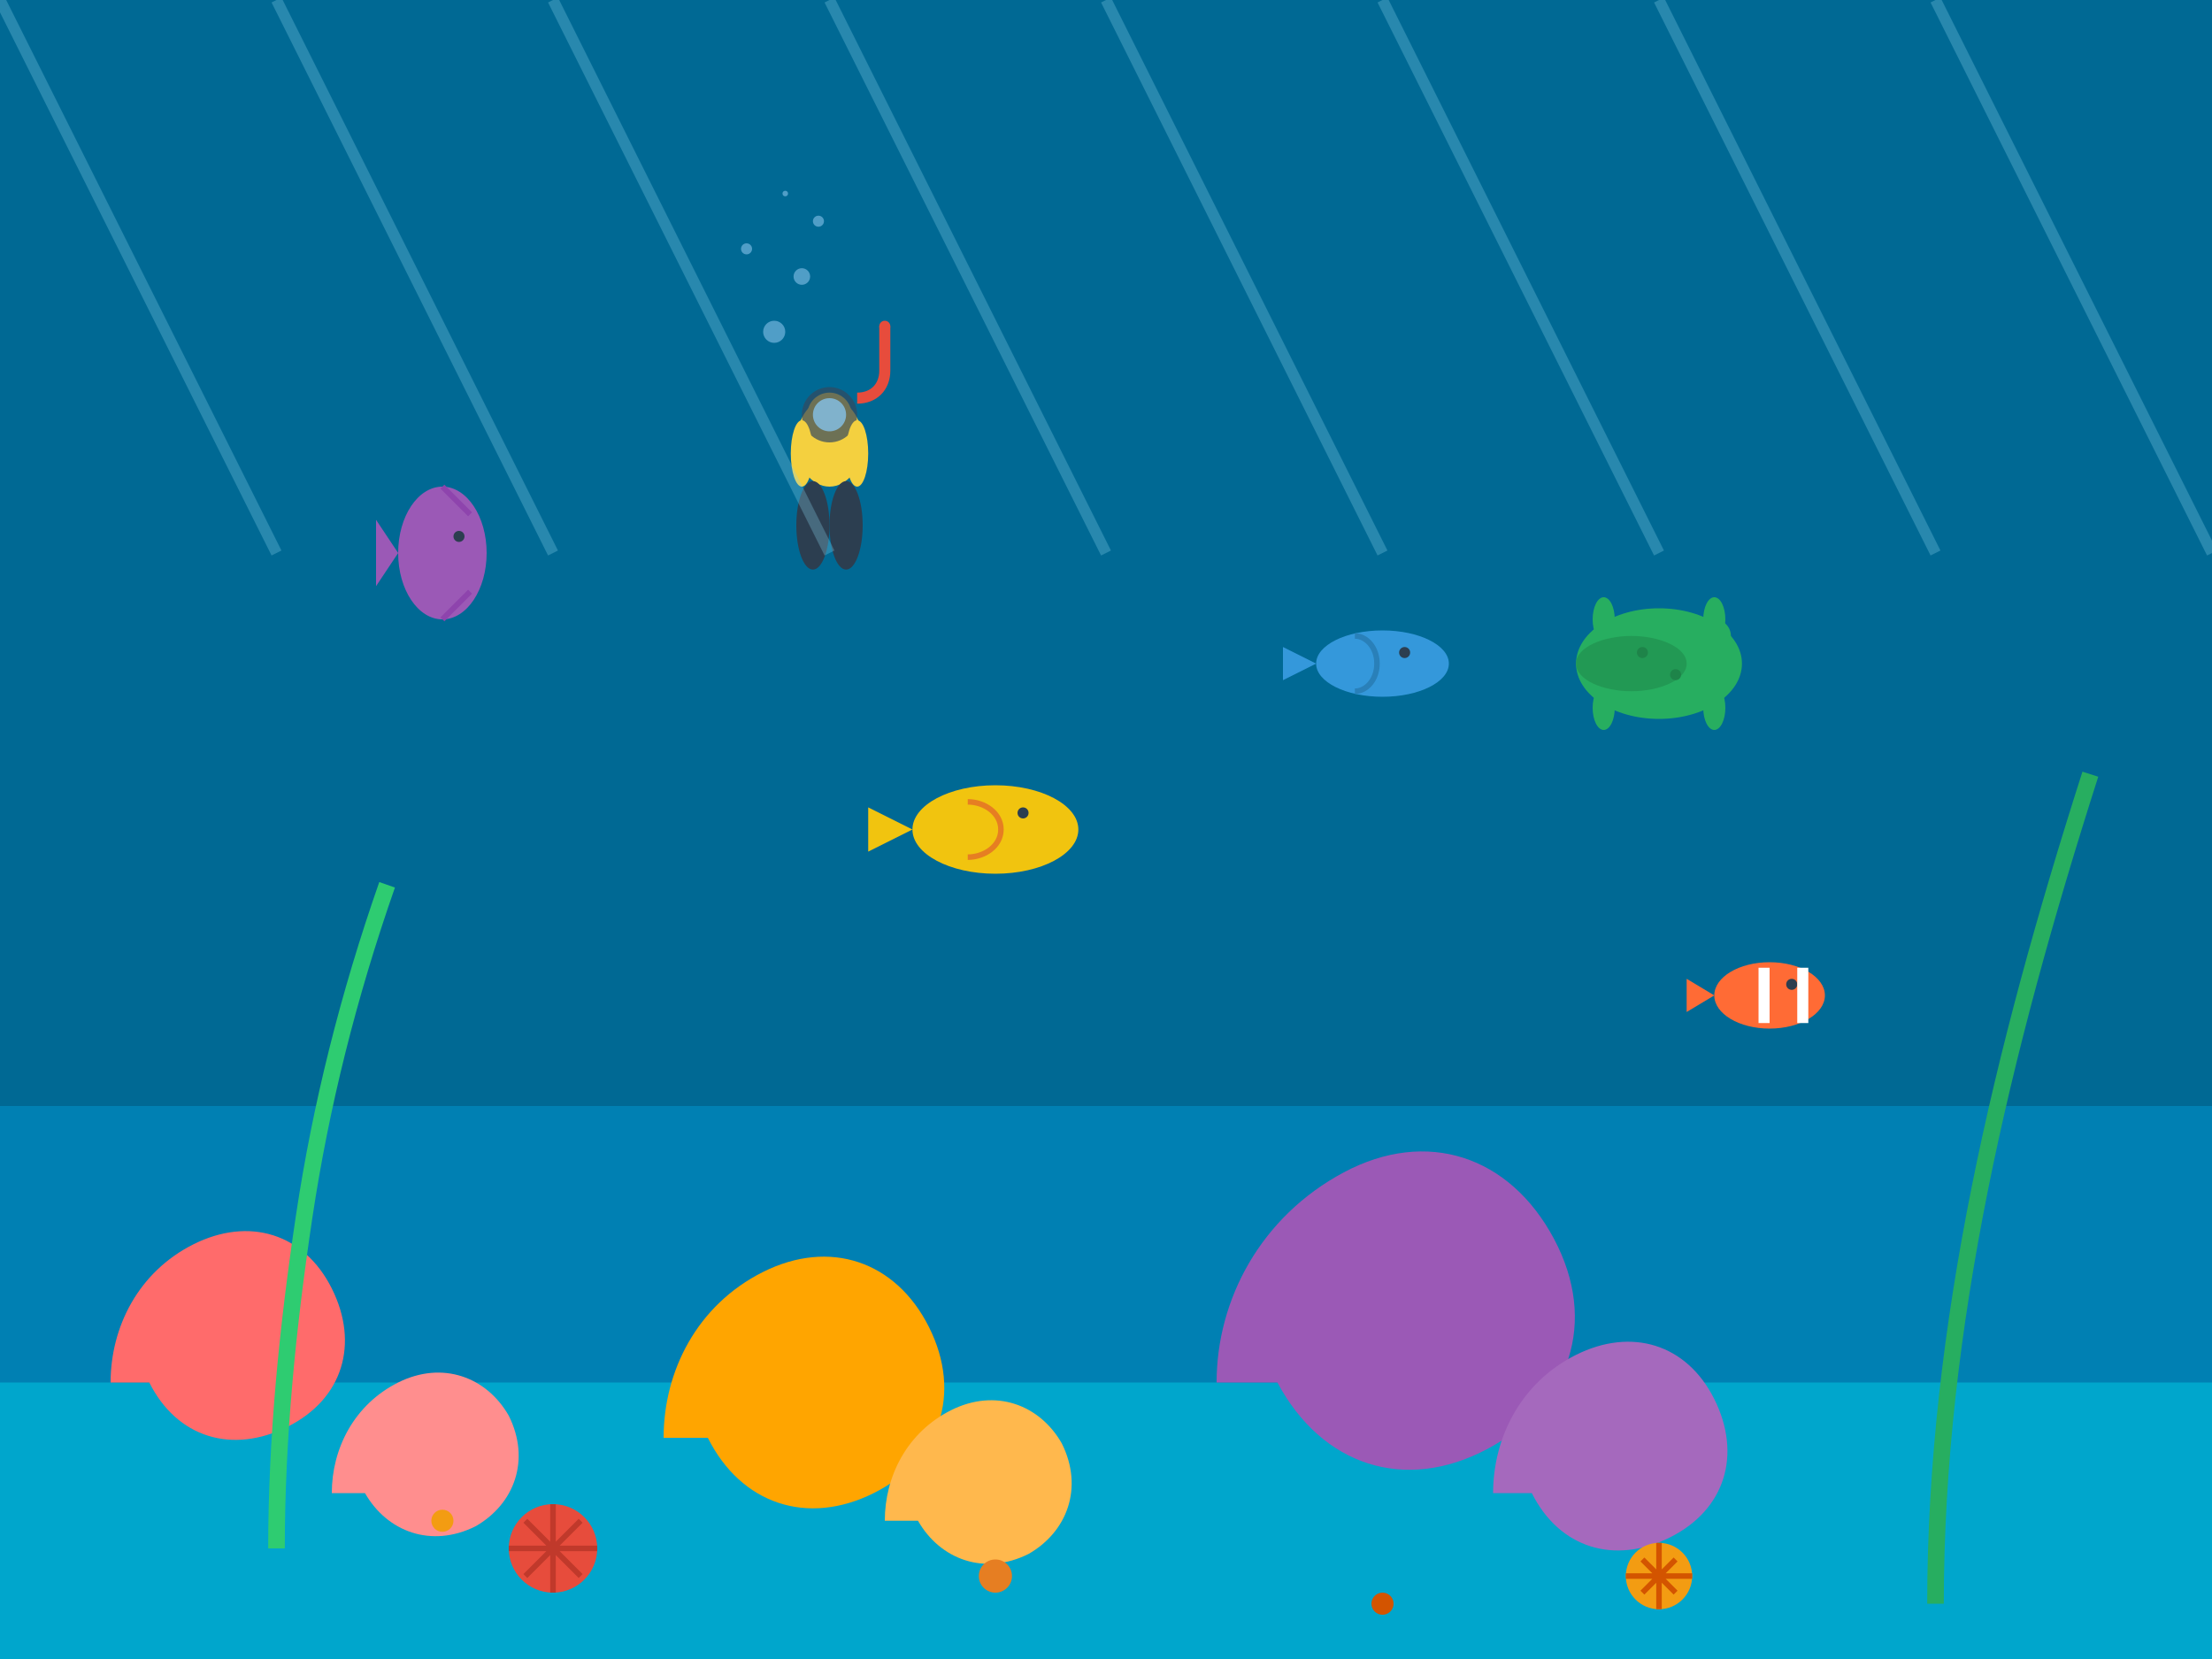<svg width="400" height="300" viewBox="0 0 400 300" fill="none" xmlns="http://www.w3.org/2000/svg">
  <!-- Ocean background -->
  <rect width="400" height="300" fill="#006994"/>
  
  <!-- Lighter water layers -->
  <rect width="400" height="100" y="200" fill="#0080b3"/>
  <rect width="400" height="50" y="250" fill="#00a6cc"/>
  
  <!-- Coral formations -->
  <path d="M20 250c0-10 5-20 15-25 10-5 20-2 25 8 5 10 2 20-8 25-10 5-20 2-25-8z" fill="#ff6b6b"/>
  <path d="M60 270c0-8 4-16 12-20 8-4 16-1 20 6 4 8 1 16-6 20-8 4-16 1-20-6z" fill="#ff8e8e"/>
  
  <path d="M120 260c0-12 6-24 18-30 12-6 24-2 30 10 6 12 2 24-10 30-12 6-24 2-30-10z" fill="#ffa500"/>
  <path d="M160 275c0-8 4-16 12-20 8-4 16-1 20 6 4 8 1 16-6 20-8 4-16 1-20-6z" fill="#ffb84d"/>
  
  <path d="M220 250c0-15 8-30 23-38 15-8 30-3 38 12 8 15 3 30-12 38-15 8-30 3-38-12z" fill="#9b59b6"/>
  <path d="M270 270c0-10 5-20 15-25 10-5 20-2 25 8 5 10 2 20-8 25-10 5-20 2-25-8z" fill="#a569bd"/>
  
  <!-- Anemones -->
  <circle cx="100" cy="280" r="8" fill="#e74c3c"/>
  <path d="M100 272v16M92 280h16M95 275l10 10M105 275l-10 10" stroke="#c0392b" stroke-width="1"/>
  
  <circle cx="300" cy="285" r="6" fill="#f39c12"/>
  <path d="M300 279v12M294 285h12M297 282l6 6M303 282l-6 6" stroke="#d35400" stroke-width="1"/>
  
  <!-- Tropical fish -->
  <ellipse cx="180" cy="150" rx="15" ry="8" fill="#f1c40f"/>
  <path d="M165 150l-8-4v8z" fill="#f1c40f"/>
  <circle cx="185" cy="147" r="1" fill="#2c3e50"/>
  <path d="M175 145c3 0 6 2 6 5s-3 5-6 5" stroke="#e67e22" stroke-width="1" fill="none"/>
  
  <ellipse cx="250" cy="120" rx="12" ry="6" fill="#3498db"/>
  <path d="M238 120l-6-3v6z" fill="#3498db"/>
  <circle cx="254" cy="118" r="1" fill="#2c3e50"/>
  <path d="M245 115c2 0 4 2 4 5s-2 5-4 5" stroke="#2980b9" stroke-width="1" fill="none"/>
  
  <!-- Clownfish -->
  <ellipse cx="320" cy="180" rx="10" ry="6" fill="#ff6b35"/>
  <path d="M310 180l-5-3v6z" fill="#ff6b35"/>
  <circle cx="324" cy="178" r="1" fill="#2c3e50"/>
  <rect x="318" y="175" width="2" height="10" fill="white"/>
  <rect x="325" y="175" width="2" height="10" fill="white"/>
  
  <!-- Angelfish -->
  <ellipse cx="80" cy="100" rx="8" ry="12" fill="#9b59b6"/>
  <path d="M72 100l-4-6v12z" fill="#9b59b6"/>
  <circle cx="83" cy="97" r="1" fill="#2c3e50"/>
  <path d="M80 88l5 5M80 112l5-5" stroke="#8e44ad" stroke-width="1"/>
  
  <!-- Snorkeler -->
  <ellipse cx="150" cy="80" rx="6" ry="8" fill="#f4d03f"/>
  <circle cx="150" cy="75" r="4" fill="#f4d03f"/>
  
  <!-- Snorkel mask -->
  <circle cx="150" cy="75" r="5" fill="#34495e" opacity="0.7"/>
  <circle cx="150" cy="75" r="3" fill="#85c1e9" opacity="0.8"/>
  
  <!-- Snorkel tube -->
  <path d="M155 72c3 0 5-2 5-5v-8" stroke="#e74c3c" stroke-width="2" fill="none"/>
  <circle cx="160" cy="59" r="1" fill="#e74c3c"/>
  
  <!-- Snorkeler's arms -->
  <ellipse cx="145" cy="82" rx="2" ry="6" fill="#f4d03f"/>
  <ellipse cx="155" cy="82" rx="2" ry="6" fill="#f4d03f"/>
  
  <!-- Fins -->
  <ellipse cx="147" cy="95" rx="3" ry="8" fill="#2c3e50"/>
  <ellipse cx="153" cy="95" rx="3" ry="8" fill="#2c3e50"/>
  
  <!-- Bubbles -->
  <circle cx="140" cy="60" r="2" fill="#85c1e9" opacity="0.6"/>
  <circle cx="145" cy="50" r="1.5" fill="#85c1e9" opacity="0.6"/>
  <circle cx="135" cy="45" r="1" fill="#85c1e9" opacity="0.6"/>
  <circle cx="148" cy="40" r="1" fill="#85c1e9" opacity="0.6"/>
  <circle cx="142" cy="35" r="0.5" fill="#85c1e9" opacity="0.6"/>
  
  <!-- Sea turtle -->
  <ellipse cx="300" cy="120" rx="15" ry="10" fill="#27ae60"/>
  <circle cx="310" cy="115" r="3" fill="#27ae60"/>
  <ellipse cx="290" cy="112" rx="2" ry="4" fill="#27ae60"/>
  <ellipse cx="290" cy="128" rx="2" ry="4" fill="#27ae60"/>
  <ellipse cx="310" cy="112" rx="2" ry="4" fill="#27ae60"/>
  <ellipse cx="310" cy="128" rx="2" ry="4" fill="#27ae60"/>
  
  <!-- Turtle shell pattern -->
  <path d="M295 115c5 0 10 2 10 5s-5 5-10 5-10-2-10-5 5-5 10-5z" fill="#229954"/>
  <circle cx="297" cy="118" r="1" fill="#1e8449"/>
  <circle cx="303" cy="122" r="1" fill="#1e8449"/>
  
  <!-- Seaweed -->
  <path d="M50 280c0-20 2-40 5-60 3-20 8-40 15-60" stroke="#2ecc71" stroke-width="3" fill="none"/>
  <path d="M350 290c0-25 3-50 8-75 5-25 12-50 20-75" stroke="#27ae60" stroke-width="3" fill="none"/>
  
  <!-- Small coral details -->
  <circle cx="180" cy="285" r="3" fill="#e67e22"/>
  <circle cx="250" cy="290" r="2" fill="#d35400"/>
  <circle cx="80" cy="275" r="2" fill="#f39c12"/>
  
  <!-- Light rays from surface -->
  <path d="M0 0l50 100M50 0l50 100M100 0l50 100M150 0l50 100M200 0l50 100M250 0l50 100M300 0l50 100M350 0l50 100" stroke="#87ceeb" stroke-width="2" opacity="0.3"/>
</svg>
